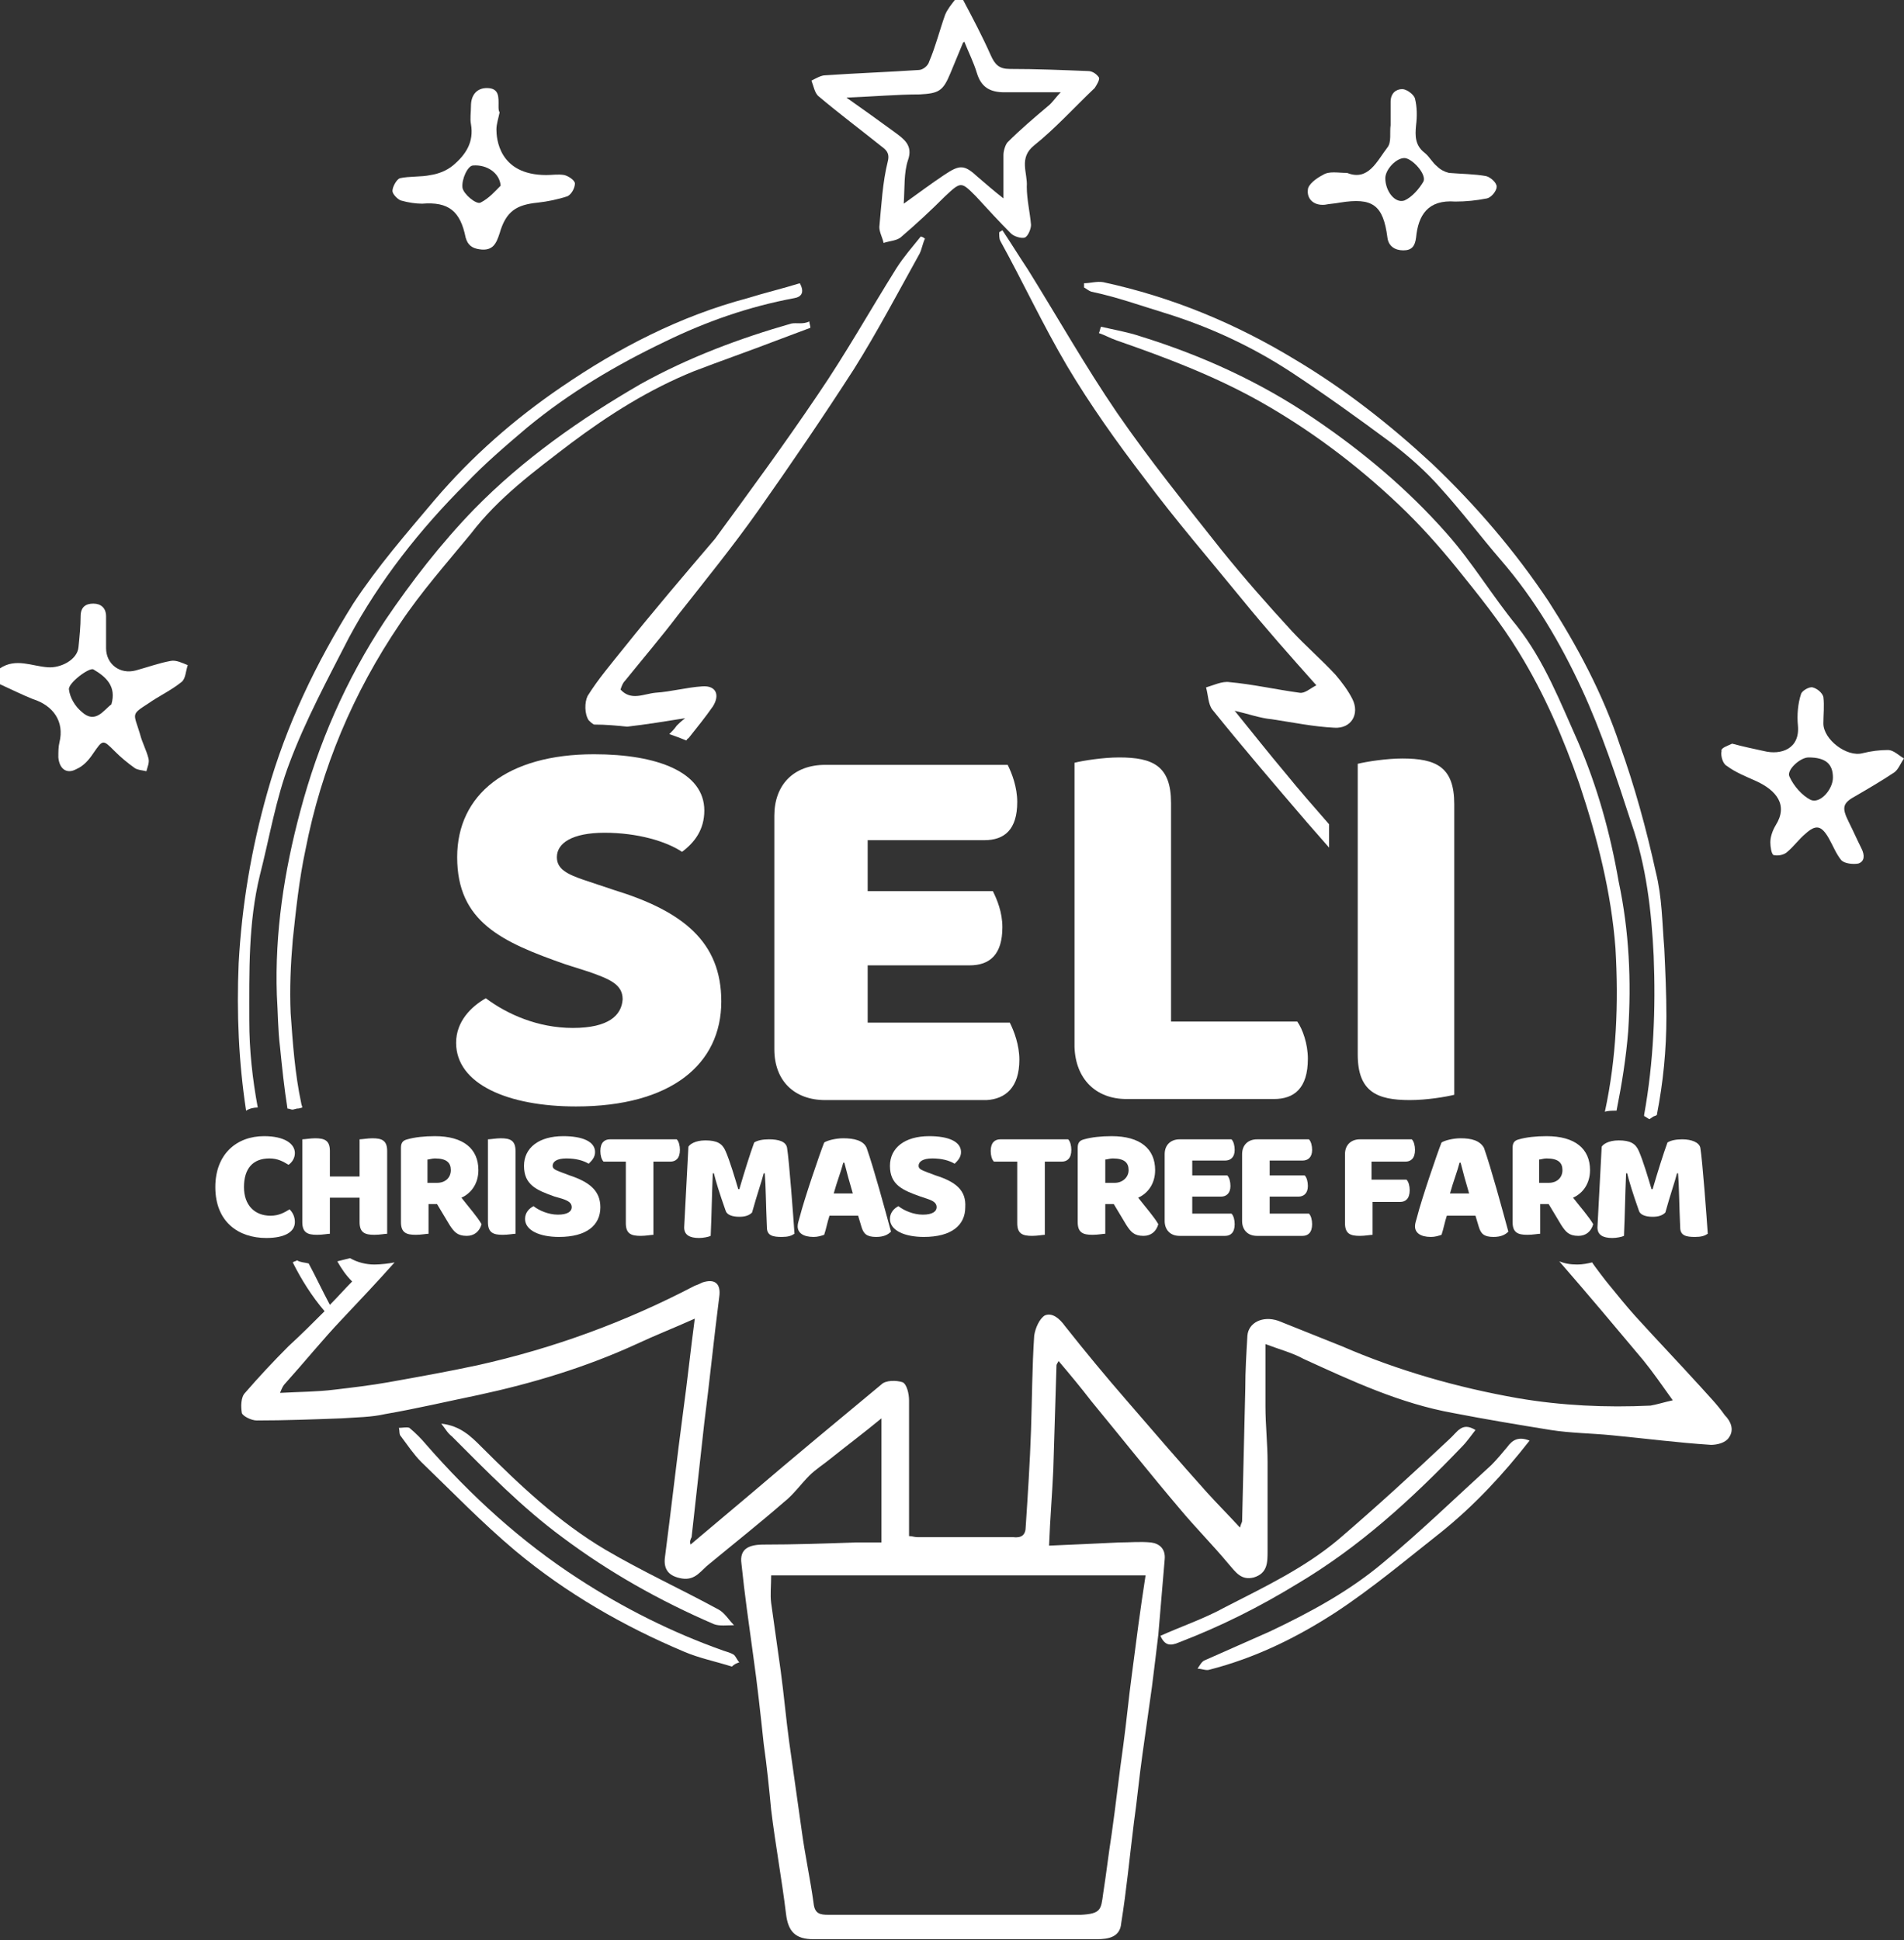 <svg xmlns="http://www.w3.org/2000/svg" xmlns:xlink="http://www.w3.org/1999/xlink" id="_x2014_&#xCE;&#xD3;&#xC8;_x5F_1" x="0px" y="0px" viewBox="0 0 179.5 182.9" style="enable-background:new 0 0 179.5 182.9;" xml:space="preserve"><rect x="0" y="0" width="179.5" height="182.9" fill="#333333" stroke="none"/><style type="text/css">	.st0{fill:#FFFFFF;}</style><g id="jog2tz_00000109009947040625025150000018427959879030353046_">	<g>		<path class="st0" d="M90.8,0c0.9,1.7,1.8,3.4,2.6,5.2c0.4,0.9,0.8,1.3,1.8,1.3c2.5,0,4.9,0.1,7.4,0.2c0.4,0,0.8,0.3,1,0.6   c0.1,0.2-0.2,0.7-0.4,1c-1.9,1.8-3.7,3.8-5.7,5.4c-1.5,1.2-0.6,2.6-0.7,3.9c0,1.2,0.3,2.4,0.4,3.6c0,0.4-0.3,1.1-0.6,1.2   c-0.3,0.1-1-0.1-1.3-0.4c-1.1-1.1-2.2-2.3-3.3-3.5c-1.4-1.4-1.4-1.4-2.9,0c-1.3,1.3-2.7,2.6-4.1,3.8c-0.4,0.4-1.1,0.4-1.7,0.6   c-0.1-0.5-0.4-1-0.4-1.5c0.2-2.1,0.3-4.2,0.8-6.2c0.2-0.8-0.2-1.1-0.6-1.4c-2-1.6-4-3.1-5.9-4.7c-0.4-0.3-0.5-1-0.7-1.5   c0.4-0.2,0.9-0.5,1.3-0.5c2.9-0.2,5.8-0.3,8.8-0.5c0.4,0,0.9-0.4,1-0.8c0.6-1.4,1-3,1.5-4.4c0.2-0.5,0.6-1,1-1.5   C90.4,0,90.6,0,90.8,0z M79.8,9.2c1.7,1.2,3.1,2.2,4.6,3.3c0.8,0.6,1.7,1.2,1.2,2.6c-0.4,1.2-0.3,2.6-0.4,4.1   c1.4-1,2.6-1.9,3.8-2.7c1.5-1,1.9-1,3.2,0.2c0.7,0.6,1.5,1.3,2.4,2c0-1.4,0-2.8,0-4.1c0-0.4,0.2-1,0.4-1.2   c1.2-1.2,2.5-2.3,3.8-3.4c0.4-0.3,0.7-0.8,1.2-1.3c-2,0-3.7,0-5.3,0c-1.4,0-2.2-0.5-2.6-1.8c-0.3-1-0.8-2-1.2-3   C90.9,3.9,90.9,4,90.8,4c-0.4,1-0.8,1.9-1.2,2.9c-0.7,1.7-1.1,1.9-2.9,2C84.6,8.9,82.4,9.1,79.8,9.2z"></path>		<path class="st0" d="M0,63c1.5-1,3-0.2,4.5-0.1C5.7,63,7.3,62.2,7.4,61c0.1-1,0.2-2,0.2-2.9c0-0.9,0.5-1.2,1.2-1.2   c0.7,0,1.2,0.4,1.2,1.2c0,1,0,2,0,3c0,1.5,1.3,2.5,2.8,2.1c1.1-0.3,2.2-0.7,3.3-0.9c0.5-0.1,1.1,0.2,1.6,0.4   c-0.2,0.6-0.2,1.3-0.6,1.6c-1,0.8-2.1,1.3-3.1,2c-1.7,1.1-1.4,0.9-0.8,2.9c0.2,0.8,0.6,1.5,0.8,2.3c0.1,0.4-0.1,0.8-0.2,1.2   c-0.4-0.1-0.8-0.1-1.1-0.3c-0.7-0.5-1.3-1-1.9-1.6c-1.1-1.1-1.1-1.1-2,0.2c-0.4,0.6-0.9,1.2-1.6,1.5c-0.9,0.5-1.6,0-1.7-1.1   c0-0.5,0-1,0.1-1.4c0.5-2-0.6-3.5-2.5-4.1C2.1,65.5,1.1,65,0,64.5C0,64,0,63.5,0,63z M10.5,66.4c0.5-1.7-0.5-2.6-1.7-3.3   c-0.4-0.2-2.4,1.3-2.3,1.9c0.1,0.8,0.6,1.6,1.2,2.1C9,68.3,9.8,66.9,10.5,66.4z"></path>		<path class="st0" d="M163.3,70.1c1.1,0.3,2.1,0.5,3,0.7c1.6,0.4,3.4-0.2,3.2-2.4c-0.1-1,0-2.1,0.3-3c0.1-0.3,0.8-0.7,1.1-0.6   c0.4,0.1,0.9,0.5,1,0.9c0.1,0.8,0,1.7,0,2.5c0,1.5,2.2,3.2,3.7,2.8c0.8-0.2,1.6-0.3,2.4-0.3c0.5,0,1,0.5,1.5,0.8   c-0.3,0.4-0.5,1-0.9,1.3c-1.2,0.8-2.4,1.5-3.6,2.2c-1.3,0.7-1.4,1.1-0.7,2.5c0.4,0.8,0.8,1.7,1.2,2.5c0.3,0.6,0.3,1.2-0.3,1.4   c-0.5,0.1-1.3,0-1.6-0.3c-0.5-0.6-0.8-1.4-1.2-2.1c-0.7-1.2-1.2-1.3-2.2-0.4c-0.6,0.5-1.1,1.2-1.7,1.7c-0.3,0.3-0.9,0.4-1.3,0.3   c-0.2-0.1-0.3-0.8-0.3-1.2c0-0.5,0.2-1.1,0.5-1.6c1.2-1.9,0.1-3.3-1.9-4.2c-0.9-0.4-1.9-0.8-2.7-1.4c-0.4-0.2-0.6-1-0.5-1.4   C162.2,70.5,162.9,70.3,163.3,70.1z M172.8,73.3c0-1.3-0.7-1.9-2.3-1.9c-0.8,0-2.1,1.2-1.8,1.8c0.4,0.9,1.2,1.8,2,2.2   C171.6,75.8,172.8,74.4,172.8,73.3z"></path>		<path class="st0" d="M47.1,10.6c-0.1,0.5-0.3,1.1-0.3,1.6c0,0.8,0.2,4.3,4.7,4.3c0.6,0,1.1-0.1,1.7,0c0.4,0.1,1,0.5,1,0.8   c0,0.4-0.3,1-0.7,1.2c-0.9,0.3-1.9,0.5-2.8,0.6c-2,0.2-3,0.8-3.6,2.9c-0.3,0.9-0.6,1.7-1.9,1.5c-0.7-0.1-1.1-0.4-1.3-1.1   c-0.5-2.5-1.6-3.4-4.1-3.2c-0.6,0-1.3-0.1-2-0.3C37.5,18.8,37,18.3,37,18c0-0.4,0.4-1.1,0.7-1.2c0.9-0.2,2-0.1,2.9-0.3   c0.7-0.1,1.5-0.4,2.1-0.9c1.2-1,2-2.2,1.7-3.9c-0.1-0.5,0-1.1,0-1.7c0-1.1,0.6-1.7,1.5-1.7c1.2,0,1.1,0.9,1.1,1.7   C47,10.3,47,10.4,47.1,10.6C47,10.6,47,10.6,47.1,10.6z M47.2,17.5c-0.1-1.2-1.3-2-2.6-1.9c-0.5,0-1.1,1.3-1,2.1   c0.1,0.6,1.3,1.6,1.7,1.4C46.1,18.7,46.7,18,47.2,17.5z"></path>		<path class="st0" d="M127,16.3c2,0.8,2.8-1.1,3.8-2.4c0.4-0.5,0.2-1.4,0.3-2.1c0-0.7,0-1.4,0-2.2c0-0.8,0.5-1.2,1.1-1.2   c0.4,0,1.1,0.5,1.2,0.9c0.2,0.8,0.2,1.7,0.1,2.5c-0.1,1-0.1,1.9,0.8,2.6c0.5,0.4,0.7,0.9,1.2,1.3c0.3,0.3,0.7,0.5,1.1,0.6   c1.2,0.1,2.4,0.1,3.5,0.3c0.4,0.1,1,0.6,1,1c0,0.4-0.5,1-0.9,1.1c-1,0.2-2,0.3-3,0.3c-2.6-0.2-3.5,1.3-3.7,3.4   c-0.1,0.8-0.4,1.2-1.2,1.2c-0.8,0-1.4-0.4-1.5-1.2c-0.4-3.1-1.4-3.8-4.5-3.3c-0.5,0.1-0.9,0.1-1.4,0.2c-1.1,0.1-1.7-0.6-1.6-1.4   c0-0.5,0.8-1.1,1.4-1.4C125.3,16.1,126.1,16.3,127,16.3z M130.6,16.8c0,1.2,0.9,2.4,1.8,2.1c0.7-0.3,1.4-1.1,1.8-1.8   c0.3-0.7-1.1-2.2-1.8-2.2C131.6,14.9,130.6,16,130.6,16.8z"></path>		<path class="st0" d="M69,157.1c-1.6-0.5-3.1-0.8-4.5-1.4c-5.7-2.4-11.1-5.5-15.9-9.5c-3.1-2.6-6-5.6-8.9-8.4   c-0.7-0.7-1.3-1.6-1.9-2.4c-0.2-0.2-0.1-0.5-0.2-0.8c0.3,0,0.8-0.1,1,0c0.6,0.5,1.1,1,1.6,1.6c4.2,4.8,8.9,9.1,14.3,12.6   c4.3,2.8,8.9,5.1,13.7,6.8c0.3,0.1,0.7,0.2,1,0.4c0.2,0.2,0.3,0.5,0.5,0.7C69.4,156.8,69.2,156.9,69,157.1z"></path>		<path class="st0" d="M144.2,135.8c-2.5,3.2-5.2,6.1-8.3,8.6c-3.3,2.6-6.5,5.3-10,7.6c-3.7,2.4-7.6,4.3-11.9,5.4   c-0.3,0.1-0.7-0.1-1.1-0.1c0.2-0.3,0.4-0.7,0.7-0.8c2-0.9,4.1-1.8,6.1-2.7c3.8-1.8,7.5-3.8,10.7-6.5c3.5-2.9,6.8-6.1,10.2-9.2   c0.5-0.5,1-1.1,1.5-1.7C142.6,135.7,143.2,135.4,144.2,135.8z"></path>		<path class="st0" d="M109.4,154.2c2-0.9,4.1-1.6,6.1-2.7c3.7-1.9,7.5-3.7,10.7-6.4c3.5-3,7-6.2,10.4-9.4c0.8-0.7,1.2-1.7,2.5-0.9   c-0.4,0.5-0.8,1.1-1.3,1.6c-4.7,4.9-9.6,9.4-15.5,12.9c-3.6,2.2-7.2,4-11.1,5.5C110.3,155.2,109.8,155.1,109.4,154.2   C109.4,154.2,109.4,154.2,109.4,154.2z"></path>		<path class="st0" d="M41.6,134.2c1.8,0.2,2.8,1.2,3.8,2.2c3.6,3.6,7.3,7.1,11.7,9.7c3.4,2,7.1,3.7,10.6,5.6c0.6,0.3,1,1,1.5,1.5   c-0.6,0-1.4,0.1-1.9-0.1c-5.1-2.2-9.9-4.9-14.3-8.2c-3.8-2.8-7.1-6.2-10.4-9.5C42.2,135.1,42,134.7,41.6,134.2z"></path>	</g></g><g>	<path class="st0" d="M100.6,34.5c2.2,3.7,4.7,7.2,7.3,10.6c2.9,3.9,6.1,7.6,9.2,11.4c2.2,2.7,4.5,5.3,7,8.1  c-0.6,0.3-1.1,0.8-1.6,0.7c-2.2-0.3-4.4-0.8-6.6-1c-0.7-0.1-1.5,0.3-2.2,0.5c0.2,0.7,0.2,1.6,0.6,2.1c2.9,3.6,5.9,7.1,8.9,10.6  c0.7,0.8,1.4,1.6,2.1,2.4v-2.2c-1.4-1.6-2.8-3.2-4.1-4.8c-1.6-1.9-3.1-3.8-4.8-5.9c1.3,0.3,2.4,0.7,3.5,0.8c2,0.3,3.9,0.7,5.9,0.8  c1.6,0.1,2.4-1.3,1.7-2.7c-0.4-0.8-1-1.6-1.6-2.3c-1.3-1.4-2.8-2.7-4.1-4.1c-2.3-2.5-4.5-5-6.6-7.6c-3.4-4.3-6.8-8.5-9.9-13  c-3-4.4-5.6-9-8.4-13.5c-0.8-1.2-1.6-2.5-2.4-3.7c-0.1,0.1-0.2,0.1-0.3,0.2c0,0.3,0,0.6,0.1,0.8C96.4,26.5,98.3,30.6,100.6,34.5z"></path>	<path class="st0" d="M148.8,70c-1.7-3.8-3.2-7.7-5.8-11c-2.3-2.8-4.2-6-6.6-8.7c-3.7-4.2-8-7.8-12.6-10.9c-5-3.4-10.5-5.9-16.3-7.7  c-1.2-0.4-2.4-0.6-3.7-0.9c-0.1,0.2-0.1,0.4-0.2,0.6c0.6,0.2,1.1,0.5,1.7,0.7c4.6,1.6,9.1,3.3,13.4,5.7c4.8,2.7,9.2,6,13.2,9.8  c1.9,1.8,3.7,3.8,5.4,5.9c2.1,2.6,4.2,5.2,5.9,8c2.4,3.9,4.2,8.1,5.7,12.4c1.7,5.1,3,10.2,3.4,15.5c0.3,5.2,0.1,10.3-1,15.4  c0.3-0.1,0.7-0.1,1.1-0.1c0.5-2.5,0.9-5,1.1-7.5c0.3-4.7,0.1-9.4-0.9-14.1C151.8,78.5,150.6,74.2,148.8,70z"></path>	<path class="st0" d="M109.8,29.5c4.2,1.3,8.1,3.1,11.8,5.5c3.2,2.1,6.4,4.4,9.5,6.7c1.7,1.3,3.3,2.7,4.7,4.3c2,2.2,3.8,4.6,5.7,6.8  c3.2,3.7,5.6,7.8,7.6,12.1c1.9,4.1,3.3,8.4,4.7,12.7c1.4,4,1.9,8.3,2.1,12.5c0.2,5,0,10-0.9,15c0,0,0,0.1,0,0.1  c0.2,0.1,0.3,0.2,0.5,0.3l0.3-0.2c0.1-0.1,0.3-0.1,0.4-0.2c0.6-3.1,0.9-6.1,0.9-9.3c0-2.1-0.1-4.3-0.2-6.4  c-0.2-2.4-0.2-4.8-0.8-7.2c-0.9-4.1-2-8.1-3.4-12c-1.6-4.8-4-9.3-6.7-13.5c-3.2-4.8-6.9-9.1-11-13c-4-3.7-8.2-7-12.9-9.8  c-5.6-3.4-11.6-5.9-18.1-7.3c-0.6-0.1-1.2,0.1-1.8,0.1c0,0.1,0,0.3,0,0.4c0.2,0.1,0.4,0.3,0.7,0.4C105.3,28,107.5,28.8,109.8,29.5z  "></path>	<path class="st0" d="M24.3,104.4c-0.5-2.7-0.8-5.4-0.8-8.2c0-4.6-0.1-9.2,1-13.7c0.9-3.5,1.5-7.2,2.8-10.6c1.5-4,3.6-7.9,5.6-11.8  c2.9-5.4,6.7-10.2,11-14.5c1.8-1.9,3.8-3.6,5.8-5.3c4-3.3,8.4-5.9,13-8.1c3.9-1.9,7.9-3.3,12.2-4.1c0.6-0.1,1-0.5,0.5-1.4  c-1.6,0.5-3.3,0.9-4.9,1.4c-6.4,1.7-12.2,4.7-17.6,8.4c-4.4,3-8.4,6.5-11.9,10.6c-2.7,3.2-5.4,6.3-7.7,9.8  c-3.5,5.6-6.3,11.4-8.1,17.8c-1.5,5.3-2.4,10.6-2.7,16.1c-0.2,4.7,0,9.3,0.7,13.9C23.5,104.5,23.9,104.4,24.3,104.4z"></path>	<path class="st0" d="M160.3,130.7c-2-2.2-4.1-4.4-6.1-6.6c-0.9-1-1.7-2-2.6-3.1c-0.1-0.1-1.4-1.8-1.5-2c-0.4,0.1-0.9,0.2-1.4,0.2  c-0.7,0-1.2-0.1-1.7-0.3c2.7,3.1,5.3,6.2,7.9,9.3c0.9,1.1,1.8,2.4,2.8,3.8c-0.9,0.2-1.5,0.4-2.1,0.5c-4.2,0.2-8.4,0-12.5-0.7  c-5.7-1-11.3-2.6-16.6-4.9c-2-0.8-4-1.6-6-2.4c-1.5-0.5-2.8,0.2-2.9,1.4c-0.1,1.7-0.2,3.3-0.2,5c-0.1,4.2-0.2,8.4-0.3,12.5  c0,0.1-0.1,0.2-0.2,0.6c-1.1-1.2-2.1-2.2-3.1-3.3c-2.6-2.9-5.1-5.8-7.6-8.7c-2-2.3-3.9-4.6-5.8-7c-0.5-0.7-1.2-1.3-1.9-1  c-0.5,0.3-0.9,1.2-1,1.9c-0.2,3-0.2,6-0.3,8.9c-0.1,3-0.3,6.1-0.5,9.1c0,0.8-0.4,1.1-1.2,1c-3,0-6,0-9,0c-0.3,0-0.5-0.1-0.8-0.1  c0-0.7,0-1.3,0-1.9c0-3.6,0-7.3,0-10.9c0-0.6-0.2-1.5-0.6-1.7c-0.6-0.2-1.6-0.2-2,0.2c-4.1,3.4-8.2,6.8-12.3,10.3  c-1.9,1.6-3.8,3.2-5.7,4.8c-0.1-0.3,0-0.5,0.1-0.7c0.4-3.6,0.8-7.2,1.2-10.8c0.5-3.9,0.9-7.9,1.4-11.8c0.2-1.3-0.4-1.8-1.6-1.4  c-0.2,0.1-0.4,0.2-0.7,0.3c-6.5,3.4-13.3,5.9-20.5,7.5c-2.8,0.6-5.6,1.1-8.4,1.6c-1.7,0.3-3.4,0.5-5.1,0.7  c-1.6,0.2-3.3,0.2-5.1,0.3c0.2-0.5,0.3-0.7,0.5-0.9c1.8-2,3.5-4.1,5.3-6c1.7-1.8,3.4-3.6,5-5.4l0,0c-0.5,0.1-1.3,0.2-1.9,0.2  c-0.8,0-1.6-0.2-2.3-0.6l-1.2,0.3c0.4,0.7,0.8,1.3,1.4,1.9c-0.7,0.7-1.3,1.4-2.1,2.2c-0.7-1.3-1.3-2.6-2-3.9  c-0.4-0.1-0.8-0.1-1.1-0.3c-0.1,0.1-0.3,0.1-0.4,0.2c0.8,1.6,1.8,3.2,3,4.6c-1.1,1.1-2.2,2.2-3.4,3.3c-1.4,1.4-2.8,2.9-4.1,4.4  c-0.4,0.4-0.4,1.3-0.3,1.9c0.1,0.3,0.9,0.7,1.4,0.7c2.7,0,5.3-0.1,8-0.2c1.4-0.1,2.8-0.1,4.1-0.4c2.9-0.5,5.9-1.2,8.8-1.8  c5.1-1.1,10.1-2.6,14.9-4.8c1.7-0.8,3.5-1.5,5.5-2.4c-0.4,3-0.7,5.9-1.1,8.8c-0.6,4.5-1.1,9-1.7,13.6c-0.2,1.3,0.4,1.9,1.6,2.1  c1.3,0.2,1.8-0.8,2.6-1.4c2.3-1.9,4.7-3.8,7-5.8c0.9-0.7,1.6-1.7,2.4-2.5c0.6-0.6,1.4-1.1,2-1.6c1.5-1.2,3.1-2.4,4.8-3.8  c0,4.1,0,7.8,0,11.7c-0.9,0-1.7,0-2.4,0c-2.9,0.1-5.8,0.2-8.7,0.2c-1.4,0-2.3,0.4-2.1,1.8c0.3,2.9,0.7,5.7,1.1,8.6  c0.4,2.8,0.7,5.6,1,8.4c0.3,2.1,0.5,4.1,0.7,6.2c0.4,3.3,1,6.5,1.4,9.8c0.2,1.7,0.9,2.4,2.6,2.4c5.9,0,11.8,0,17.7,0c3,0,6,0,9,0  c1.1,0,2.2-0.2,2.3-1.5c0.5-3.1,0.8-6.3,1.2-9.5c0.3-2.1,0.5-4.3,0.8-6.4c0.3-2.1,0.6-4.3,0.9-6.4c0.2-1.6,0.4-3.2,0.6-4.9l0,0  c0.2-2.4,0.4-4.7,0.6-7.1c0.1-1-0.5-1.5-1.3-1.6c-1-0.1-2,0-3,0c-2.1,0.1-4.2,0.2-6.6,0.3c0.1-2.6,0.3-4.9,0.4-7.2  c0.1-3.3,0.2-6.5,0.3-9.8c0-0.1,0.1-0.2,0.2-0.4c1.1,1.3,2.1,2.5,3.1,3.8c2.8,3.4,5.5,6.8,8.3,10.1c1.5,1.8,3.1,3.4,4.6,5.2  c0.7,0.8,1.2,1.6,2.4,1.3c1.3-0.4,1.3-1.4,1.3-2.5c0-2.8,0-5.6,0-8.4c0-1.7-0.2-3.5-0.2-5.2c0-1.9,0-3.8,0-5.9  c1.3,0.5,2.5,0.8,3.6,1.4c4.6,2.1,9.1,4.2,14.1,5.1c3.1,0.6,6.1,1.1,9.2,1.6c1.9,0.3,3.8,0.3,5.8,0.5c3.1,0.3,6.2,0.7,9.3,0.9  c0.6,0,1.4-0.2,1.7-0.7c0.5-0.7,0.2-1.5-0.4-2.1C161.9,132.4,161.1,131.6,160.3,130.7z M108,148.5c-0.5,3.2-0.9,6.3-1.3,9.4  c-0.3,2.2-0.5,4.4-0.8,6.6c-0.4,2.8-0.7,5.6-1.1,8.4c-0.3,1.9-0.5,3.7-0.8,5.6c-0.2,1.5-0.2,1.9-2.1,2c-1,0-2,0-3,0  c-6.9,0-13.9,0-20.8,0c-0.8,0-1.3-0.1-1.4-1.1c-0.3-2.2-0.8-4.5-1.1-6.7c-0.4-2.8-0.8-5.7-1.2-8.5c-0.3-2.2-0.5-4.5-0.8-6.7  c-0.3-2.1-0.6-4.3-0.9-6.4c-0.1-0.8,0-1.6,0-2.6C84.5,148.5,96.2,148.5,108,148.5z"></path>	<path class="st0" d="M58.8,61.1c-1.2,1.5-2.4,2.9-3.4,4.5c-0.3,0.6-0.3,1.7,0.1,2.3c0.1,0.1,0.3,0.3,0.5,0.4c0,0,0,0,0,0  c1.1,0,2.2,0.1,3.1,0.2c1.8-0.2,3.6-0.5,5.5-0.8c-0.4,0.3-0.6,0.5-0.8,0.7c-0.2,0.3-0.5,0.6-0.7,0.8c0.6,0.2,1.1,0.4,1.6,0.6  c0.1-0.1,0.1-0.2,0.2-0.2c0.8-1,1.6-2,2.3-3c0.7-1.1,0.3-2-1-1.9c-1.5,0.1-2.9,0.5-4.4,0.6c-1.1,0.1-2.3,0.8-3.3-0.3  c0.1-0.3,0.2-0.6,0.4-0.8c1.7-2.1,3.4-4.1,5-6.2c2.6-3.3,5.2-6.5,7.6-9.9c3.1-4.4,6.1-8.8,9-13.3c2.2-3.5,4.2-7.3,6.2-10.9  c0.2-0.4,0.3-1,0.5-1.4c-0.1-0.1-0.3-0.2-0.4-0.2c-0.8,1-1.6,1.9-2.3,3c-2.5,4-4.8,8.1-7.4,11.9c-3.1,4.6-6.4,9.1-9.7,13.6  C64.5,54.2,61.6,57.6,58.8,61.1z"></path>	<path class="st0" d="M74.6,30.5c-4.9,1.4-9.7,3.2-14.2,5.7c-5.7,3.3-11.1,7.1-15.7,11.8c-3.1,3.2-5.9,6.8-8.4,10.5  c-3.7,5.6-6.3,11.6-8,18c-1.5,5.6-2.4,11.4-2.2,17.3c0.1,1.6,0.1,3.3,0.3,4.9c0.2,2,0.4,3.9,0.7,5.8c0.2,0,0.3,0.1,0.5,0.1l0.4-0.1  c0.1,0,0.2,0,0.5-0.1c0-0.1-0.1-0.3-0.1-0.4c-0.6-2.8-0.8-5.7-1-8.5c-0.1-2.3,0-4.6,0.2-6.9c0.3-2.8,0.6-5.7,1.2-8.5  c1.5-7.7,4.5-14.8,8.9-21.3c2-3,4.4-5.7,6.7-8.5c2.6-3.4,6-5.9,9.4-8.5c3.6-2.7,7.4-5.1,11.6-6.8c2.6-1,5.2-1.9,7.8-2.9  c1.1-0.4,2.1-0.8,3.2-1.2c0-0.2-0.1-0.4-0.1-0.6C75.7,30.6,75.1,30.4,74.6,30.5z"></path></g><g>	<g>		<path class="st0" d="M54,96.9c-3.3,0-6.2-1.3-8.2-2.8c-1.4,0.8-2.8,2.2-2.8,4.2c0,3.9,4.9,6,11.3,6c9,0,13.7-4,13.7-9.9   c0-5.6-3.6-8.5-10.1-10.5L55.2,83c-1.8-0.6-2.7-1.1-2.7-2.2c0-1.3,1.4-2.3,4.5-2.3c3.1,0,5.8,0.8,7.3,1.8c1.2-0.9,2.1-2.1,2.1-3.9   c0-3.6-4.4-5.3-10.4-5.3c-8.2,0-12.9,3.8-12.9,9.7c0,6.1,4.2,8,10.2,10.1l2.2,0.7c2,0.7,3.2,1.2,3.2,2.6   C58.6,95.7,57.4,96.9,54,96.9z"></path>	</g>	<g>		<path class="st0" d="M96.1,99.9c0-1.4-0.5-2.7-0.9-3.5H81.8V91h9.6c1.9,0,3.1-1,3.1-3.6c0-1.4-0.5-2.6-0.9-3.4H81.8v-4.8h11   c1.9,0,3.1-1,3.1-3.6c0-1.4-0.5-2.7-0.9-3.5H77.8c-3,0-4.8,1.9-4.8,4.8v22c0,3,1.9,4.8,4.8,4.8h15.2   C94.8,103.6,96.1,102.5,96.1,99.9z"></path>	</g>	<g>		<path class="st0" d="M106.2,103.6h13.9c1.9,0,3.2-1,3.2-3.8c0-1.4-0.5-2.8-1-3.5h-11.9V75.7c0-3.5-1.7-4.3-4.9-4.3   c-1.5,0-3.4,0.3-4.2,0.5v26.8C101.4,101.7,103.3,103.6,106.2,103.6z"></path>	</g>	<g>		<path class="st0" d="M132.9,103.7c1.6,0,3.4-0.3,4.2-0.5V75.8c0-3.5-1.7-4.3-4.9-4.3c-1.5,0-3.4,0.3-4.2,0.5v27.4   C128,102.9,129.8,103.7,132.9,103.7z"></path>	</g>	<g>		<path class="st0" d="M25.5,114.6c-1.5,0-2.5-1-2.5-2.7c0-1.7,0.8-2.7,2.4-2.7c0.8,0,1.3,0.3,1.8,0.6c0.3-0.2,0.6-0.6,0.6-1.1   c0-0.9-1-1.6-2.9-1.6c-2.6,0-4.6,1.7-4.6,4.8c0,3.3,2.2,4.8,4.8,4.8c1.8,0,2.7-0.6,2.7-1.5c0-0.5-0.2-0.9-0.5-1.2   C26.8,114.3,26.3,114.6,25.5,114.6z"></path>	</g>	<g>		<path class="st0" d="M35.1,107.3c-0.4,0-1,0.1-1.2,0.1v3.5h-2.8v-2.4c0-1-0.5-1.2-1.4-1.2c-0.4,0-1,0.1-1.2,0.1v7.8   c0,1,0.5,1.2,1.4,1.2c0.5,0,1-0.1,1.2-0.1v-3.4h2.8v2.3c0,1,0.5,1.2,1.4,1.2c0.5,0,1-0.1,1.2-0.1v-7.8   C36.5,107.5,36,107.3,35.1,107.3z"></path>	</g>	<g>		<path class="st0" d="M45.1,110.3c0-2-1.4-3.2-4.1-3.2c-1,0-1.9,0.1-2.6,0.3c-0.4,0.1-0.6,0.3-0.6,0.8v7c0,1,0.5,1.2,1.4,1.2   c0.5,0,1-0.1,1.2-0.1v-2.8h0.8l1.2,2c0.4,0.6,0.7,1,1.6,1c0.7,0,1.2-0.4,1.4-1.1c-0.4-0.7-1.2-1.6-1.9-2.5   C44.4,112.5,45.1,111.6,45.1,110.3z M41.2,111.5h-0.9v-2.2c0.2,0,0.4-0.1,0.7-0.1c1.1,0,1.5,0.4,1.5,1.1S42,111.5,41.2,111.5z"></path>	</g>	<g>		<path class="st0" d="M47.2,107.3c-0.4,0-1,0.1-1.2,0.1v7.8c0,1,0.5,1.2,1.4,1.2c0.5,0,1-0.1,1.2-0.1v-7.8   C48.6,107.5,48.1,107.3,47.2,107.3z"></path>	</g>	<g>		<path class="st0" d="M53.7,110.8l-0.8-0.3c-0.5-0.2-0.8-0.3-0.8-0.6c0-0.4,0.4-0.7,1.3-0.7c0.9,0,1.6,0.2,2.1,0.5   c0.3-0.3,0.6-0.6,0.6-1.1c0-1-1.2-1.5-3-1.5c-2.3,0-3.7,1.1-3.7,2.8c0,1.8,1.2,2.3,2.9,2.9L53,113c0.6,0.2,0.9,0.4,0.9,0.8   c0,0.4-0.4,0.7-1.3,0.7c-0.9,0-1.8-0.4-2.3-0.8c-0.4,0.2-0.8,0.6-0.8,1.2c0,1.1,1.4,1.7,3.2,1.7c2.6,0,3.9-1.1,3.9-2.8   C56.6,112.2,55.5,111.4,53.7,110.8z"></path>	</g>	<g>		<path class="st0" d="M57.5,107.4c-0.5,0-0.9,0.3-0.9,1.1c0,0.4,0.1,0.8,0.3,1H59v5.8c0,1,0.5,1.2,1.4,1.2c0.5,0,1-0.1,1.2-0.1   v-6.9h1.6c0.5,0,0.9-0.3,0.9-1.1c0-0.4-0.1-0.8-0.3-1H57.5z"></path>	</g>	<g>		<path class="st0" d="M72.5,107.4c-0.6,0-1.1,0.1-1.4,0.3c-0.4,1.1-0.9,2.7-1.4,4.4h-0.1c-0.3-1-0.8-2.7-1.2-3.6   c-0.3-0.7-0.8-1-1.9-1c-1,0-1.5,0.4-1.6,0.6l-0.4,7.6c0,0.7,0.5,1,1.4,1c0.4,0,0.9-0.1,1.1-0.2c0.1-2.2,0.1-3.6,0.2-5.9h0.1   c0.2,0.8,0.5,1.8,1.1,3.5c0.1,0.4,0.6,0.6,1.3,0.6c0.5,0,0.9-0.1,1.2-0.4c0.5-1.8,0.9-2.9,1.1-3.7h0.1c0.1,1.2,0.1,2.9,0.2,5.1   c0,0.8,0.6,0.9,1.4,0.9c0.6,0,0.9-0.1,1.2-0.3c-0.1-1.5-0.5-6.9-0.7-8.1C74.1,107.6,73.4,107.4,72.5,107.4z"></path>	</g>	<g>		<path class="st0" d="M79.5,107.3c-0.7,0-1.5,0.2-1.8,0.4c-0.4,1-1.9,5.4-2.3,7c-0.1,0.4-0.2,0.6-0.2,0.9c0,0.6,0.5,1,1.5,1   c0.4,0,0.7-0.1,1-0.2c0.2-0.6,0.3-1.2,0.5-1.8h2.7l0.3,1c0.2,0.7,0.5,1,1.4,1c0.7,0,1.1-0.2,1.4-0.5c-0.6-2.2-1.6-5.9-2.3-7.9   C81.4,107.5,80.5,107.3,79.5,107.3z M78.6,112.5c0.3-1.1,0.7-2.1,0.9-2.9h0.1c0.2,0.8,0.5,1.9,0.8,2.9H78.6z"></path>	</g>	<g>		<path class="st0" d="M88.2,110.8l-0.8-0.3c-0.5-0.2-0.8-0.3-0.8-0.6c0-0.4,0.4-0.7,1.3-0.7c0.9,0,1.6,0.2,2.1,0.5   c0.3-0.3,0.6-0.6,0.6-1.1c0-1-1.2-1.5-3-1.5c-2.3,0-3.7,1.1-3.7,2.8c0,1.8,1.2,2.3,2.9,2.9l0.6,0.2c0.6,0.2,0.9,0.4,0.9,0.8   c0,0.4-0.4,0.7-1.3,0.7c-0.9,0-1.8-0.4-2.3-0.8c-0.4,0.2-0.8,0.6-0.8,1.2c0,1.1,1.4,1.7,3.2,1.7c2.6,0,3.9-1.1,3.9-2.8   C91.1,112.2,90.1,111.4,88.2,110.8z"></path>	</g>	<g>		<path class="st0" d="M94.3,107.4c-0.5,0-0.9,0.3-0.9,1.1c0,0.4,0.1,0.8,0.3,1h2.2v5.8c0,1,0.5,1.2,1.4,1.2c0.5,0,1-0.1,1.2-0.1   v-6.9h1.6c0.5,0,0.9-0.3,0.9-1.1c0-0.4-0.1-0.8-0.3-1H94.3z"></path>	</g>	<g>		<path class="st0" d="M108.9,110.3c0-2-1.4-3.2-4.1-3.2c-1,0-1.9,0.1-2.6,0.3c-0.4,0.1-0.6,0.3-0.6,0.8v7c0,1,0.5,1.2,1.4,1.2   c0.5,0,1-0.1,1.2-0.1v-2.8h0.8l1.2,2c0.4,0.6,0.7,1,1.6,1c0.7,0,1.2-0.4,1.4-1.1c-0.4-0.7-1.2-1.6-1.9-2.5   C108.2,112.5,108.9,111.6,108.9,110.3z M105.1,111.5h-0.9v-2.2c0.2,0,0.4-0.1,0.7-0.1c1.1,0,1.5,0.4,1.5,1.1   S105.8,111.5,105.1,111.5z"></path>	</g>	<g>		<path class="st0" d="M112.4,114.4v-1.6h2.7c0.5,0,0.9-0.3,0.9-1c0-0.4-0.1-0.8-0.3-1h-3.3v-1.4h3.1c0.5,0,0.9-0.3,0.9-1   c0-0.4-0.1-0.8-0.3-1h-4.9c-0.8,0-1.4,0.5-1.4,1.4v6.3c0,0.8,0.5,1.4,1.4,1.4h4.3c0.5,0,0.9-0.3,0.9-1.1c0-0.4-0.1-0.8-0.3-1   H112.4z"></path>	</g>	<g>		<path class="st0" d="M119.7,114.4v-1.6h2.7c0.5,0,0.9-0.3,0.9-1c0-0.4-0.1-0.8-0.3-1h-3.3v-1.4h3.1c0.5,0,0.9-0.3,0.9-1   c0-0.4-0.1-0.8-0.3-1h-4.9c-0.8,0-1.4,0.5-1.4,1.4v6.3c0,0.8,0.5,1.4,1.4,1.4h4.3c0.5,0,0.9-0.3,0.9-1.1c0-0.4-0.1-0.8-0.3-1   H119.7z"></path>	</g>	<g>		<path class="st0" d="M132.5,109.5c0.5,0,0.9-0.3,0.9-1.1c0-0.4-0.1-0.8-0.3-1h-4.9c-0.8,0-1.4,0.5-1.4,1.4v6.5   c0,1,0.5,1.2,1.4,1.2c0.5,0,1-0.1,1.2-0.1v-3.1h2.6c0.5,0,0.9-0.3,0.9-1.1c0-0.4-0.1-0.8-0.3-1h-3.3v-1.7H132.5z"></path>	</g>	<g>		<path class="st0" d="M137.7,107.3c-0.7,0-1.5,0.2-1.8,0.4c-0.4,1-1.9,5.4-2.3,7c-0.1,0.4-0.2,0.6-0.2,0.9c0,0.6,0.5,1,1.5,1   c0.4,0,0.7-0.1,1-0.2c0.2-0.6,0.3-1.2,0.5-1.8h2.7l0.3,1c0.2,0.7,0.5,1,1.4,1c0.7,0,1.1-0.2,1.4-0.5c-0.6-2.2-1.6-5.9-2.3-7.9   C139.5,107.5,138.7,107.3,137.7,107.3z M136.7,112.5c0.3-1.1,0.7-2.1,0.9-2.9h0.1c0.2,0.8,0.5,1.9,0.8,2.9H136.7z"></path>	</g>	<g>		<path class="st0" d="M149.9,110.3c0-2-1.4-3.2-4.1-3.2c-1,0-1.9,0.1-2.6,0.3c-0.4,0.1-0.6,0.3-0.6,0.8v7c0,1,0.5,1.2,1.4,1.2   c0.5,0,1-0.1,1.2-0.1v-2.8h0.8l1.2,2c0.4,0.6,0.7,1,1.6,1c0.7,0,1.2-0.4,1.4-1.1c-0.4-0.7-1.2-1.6-1.9-2.5   C149.2,112.5,149.9,111.6,149.9,110.3z M146,111.5h-0.9v-2.2c0.2,0,0.4-0.1,0.7-0.1c1.1,0,1.5,0.4,1.5,1.1S146.8,111.5,146,111.5z   "></path>	</g>	<g>		<path class="st0" d="M160.3,108.2c-0.1-0.5-0.8-0.8-1.7-0.8c-0.6,0-1.1,0.1-1.4,0.3c-0.4,1.1-0.9,2.7-1.4,4.4h-0.1   c-0.3-1-0.8-2.7-1.2-3.6c-0.3-0.7-0.8-1-1.9-1c-1,0-1.5,0.4-1.6,0.6l-0.4,7.6c0,0.7,0.5,1,1.4,1c0.4,0,0.9-0.1,1.1-0.2   c0.1-2.2,0.1-3.6,0.2-5.9h0.1c0.2,0.8,0.5,1.8,1.1,3.5c0.1,0.4,0.6,0.6,1.3,0.6c0.5,0,0.9-0.1,1.2-0.4c0.5-1.8,0.9-2.9,1.1-3.7   h0.1c0.1,1.2,0.1,2.9,0.2,5.1c0,0.8,0.6,0.9,1.4,0.9c0.6,0,0.9-0.1,1.2-0.3C160.9,114.8,160.5,109.4,160.3,108.2z"></path>	</g></g></svg>